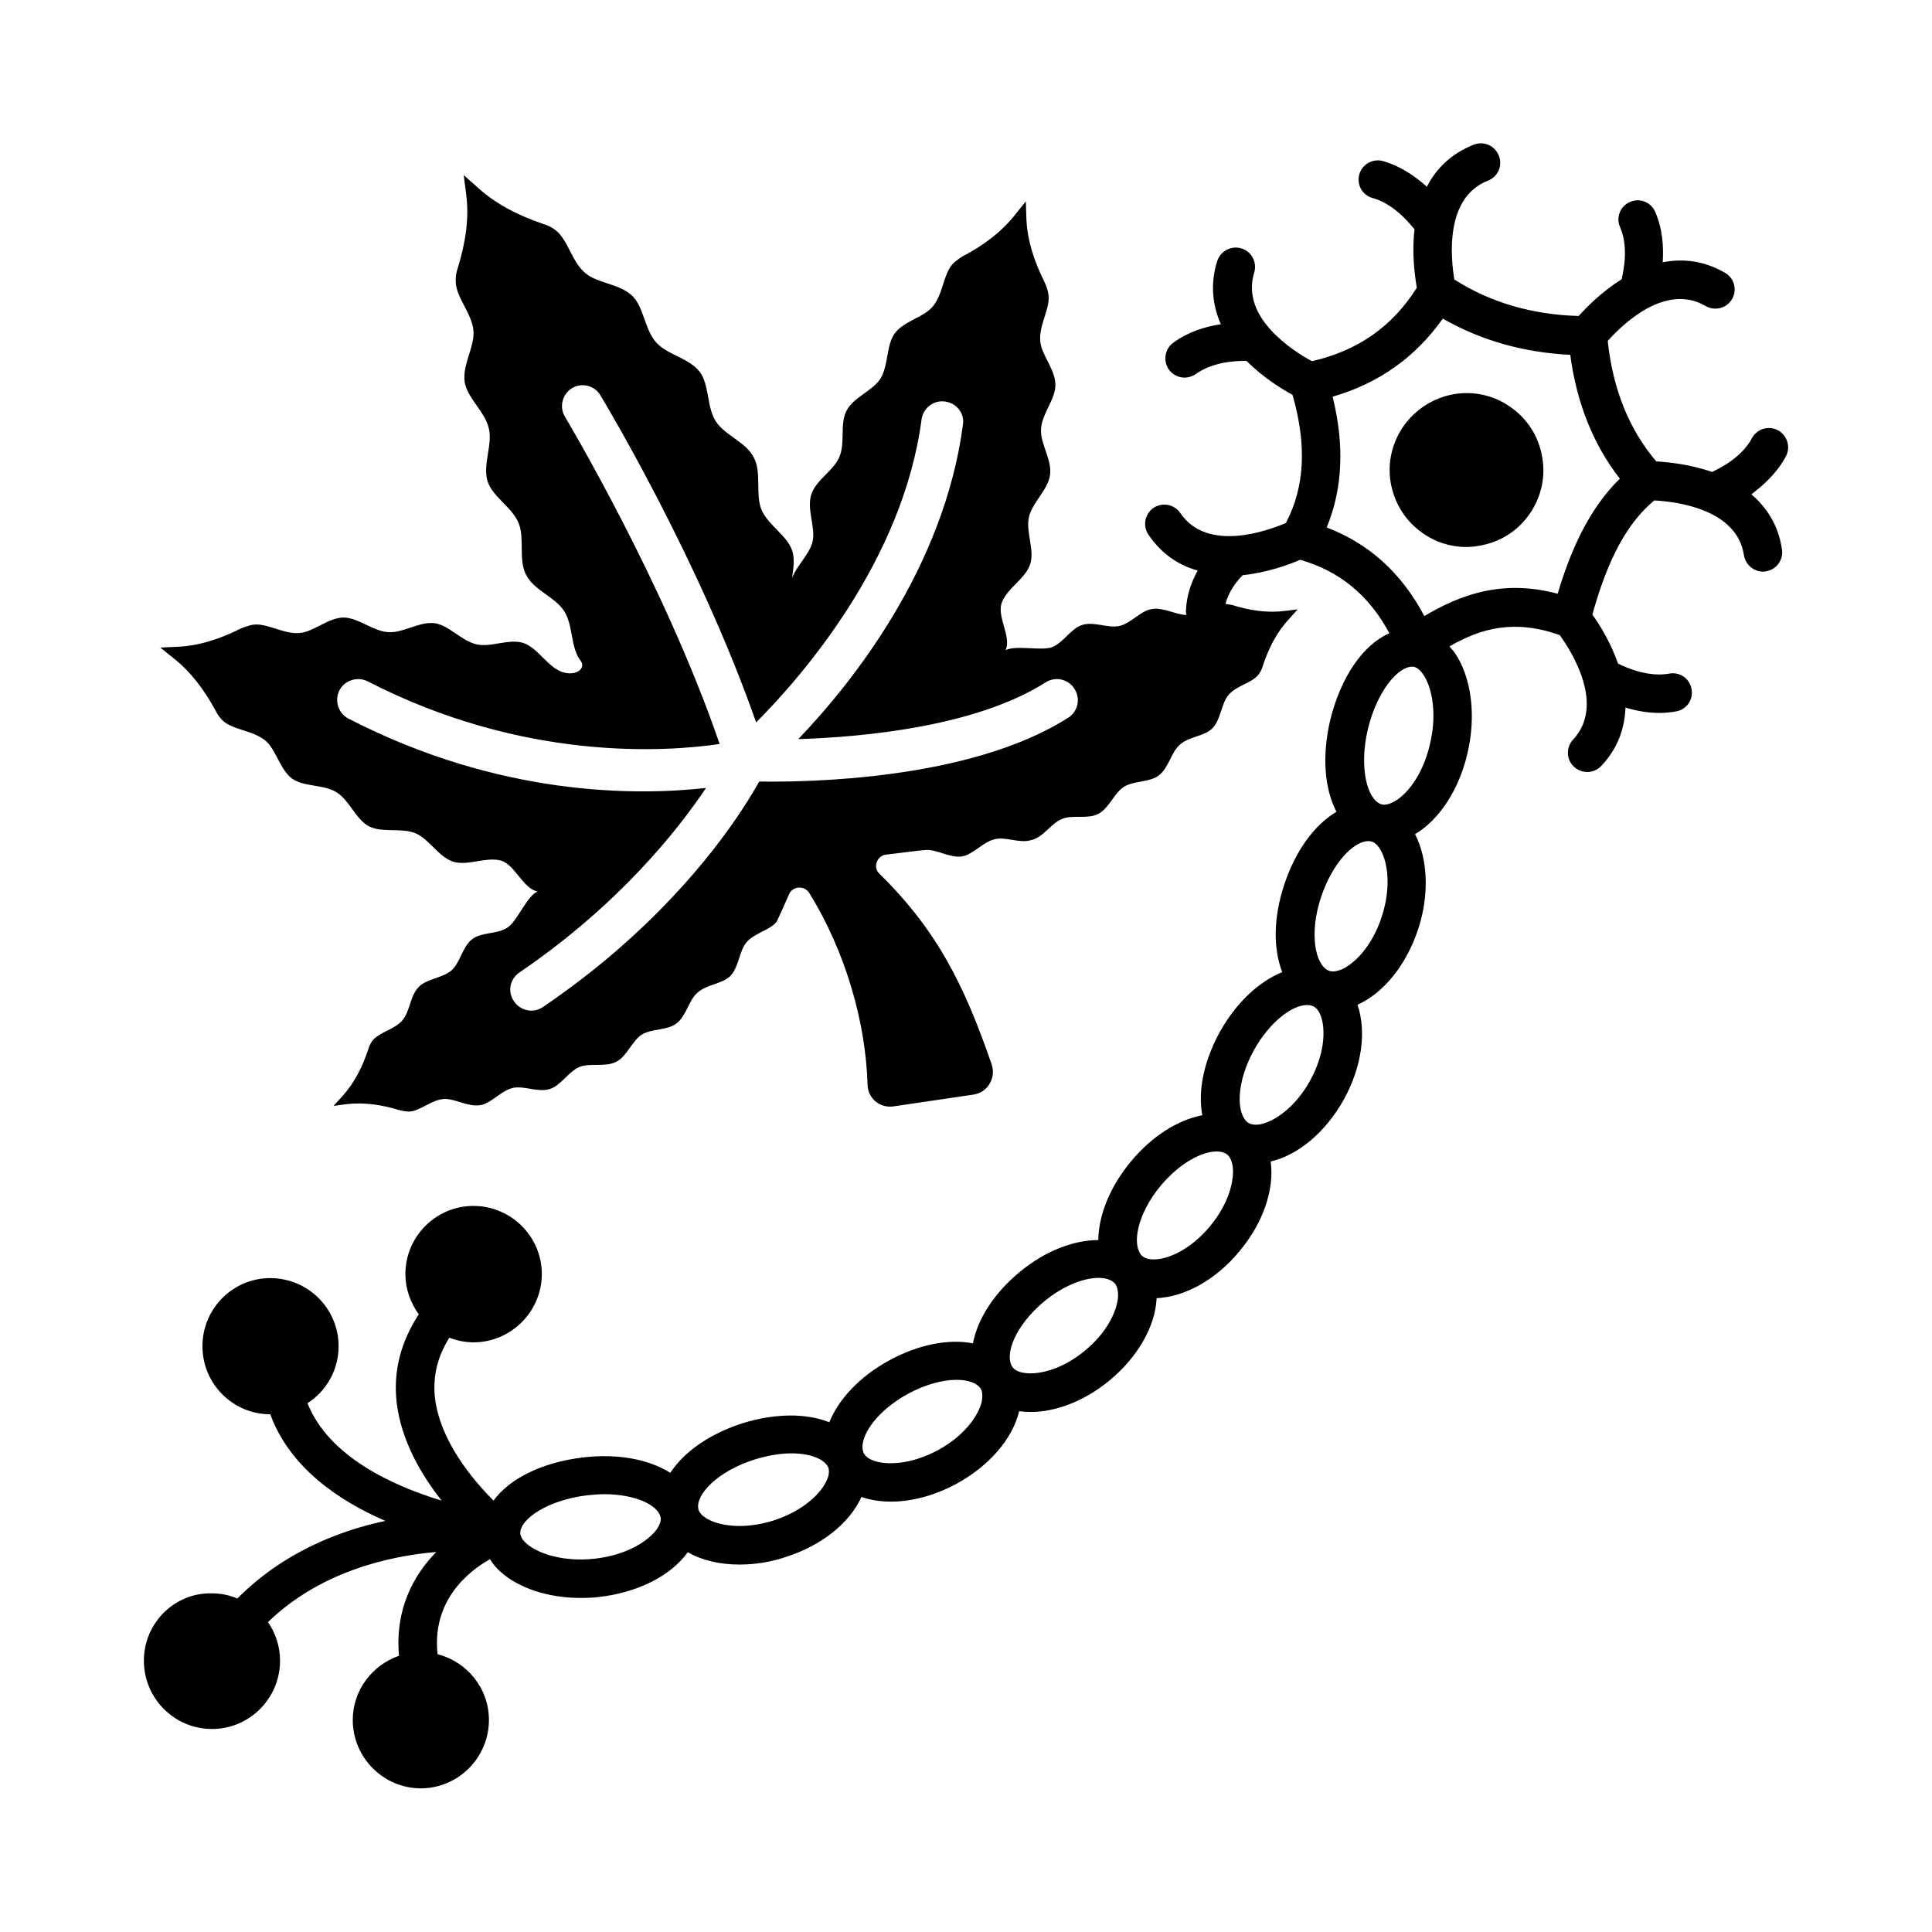 <?xml version="1.0" encoding="UTF-8"?>
<!-- Uploaded to: ICON Repo, www.iconrepo.com, Generator: ICON Repo Mixer Tools -->
<svg fill="#000000" width="800px" height="800px" version="1.1" viewBox="144 144 512 512" xmlns="http://www.w3.org/2000/svg">
 <g>
  <path d="m617.25 264.99c1.363-2.449 0.41-5.582-2.043-6.945-2.519-1.363-5.582-0.41-6.945 2.109-2.586 4.832-7.898 7.691-10.555 8.918-5.856-2.043-11.508-2.586-14.773-2.793-7.148-8.375-11.508-19.062-12.867-31.93 3.949-4.426 15.32-15.453 25.938-9.258 2.449 1.43 5.582 0.613 7.012-1.84 1.43-2.449 0.543-5.582-1.84-6.945-5.785-3.336-11.371-3.812-16.543-2.793 0.273-4.016 0-8.781-1.973-13.344-1.09-2.586-4.152-3.812-6.672-2.656-2.586 1.09-3.812 4.086-2.656 6.672 2.18 5.039 1.09 10.961 0.41 13.82-5.176 3.269-9.191 7.285-11.371 9.734-12.254-0.34-23.352-3.539-32.953-9.668-0.953-5.719-2.586-21.719 8.918-26.211 2.656-1.02 3.949-4.016 2.859-6.606-1.02-2.656-3.949-3.949-6.606-2.926-6.195 2.449-10.078 6.535-12.461 11.164-2.996-2.723-6.875-5.445-11.641-6.809-2.723-0.75-5.516 0.887-6.262 3.539-0.75 2.723 0.816 5.516 3.539 6.262 5.242 1.43 9.258 5.992 11.098 8.305-0.75 6.398 0.066 12.324 0.613 15.453-6.469 10.281-15.59 16.68-27.777 19.473-2.383-1.227-7.148-4.152-10.895-8.238-3.676-4.016-6.262-9.191-4.426-15.25 0.816-2.723-0.68-5.582-3.402-6.398-2.656-0.816-5.516 0.68-6.398 3.336-1.973 6.332-1.156 11.914 0.953 16.75-4.016 0.613-8.578 1.973-12.594 4.902-2.246 1.633-2.793 4.832-1.156 7.148 1.02 1.363 2.586 2.109 4.152 2.109 1.02 0 2.109-0.34 2.996-0.953 4.426-3.199 10.484-3.539 13.414-3.473 4.426 4.426 9.328 7.422 12.188 8.988 3.812 13.277 3.269 24.441-1.77 33.973-4.832 2.043-20.832 7.898-27.98-2.656-1.566-2.316-4.766-2.926-7.082-1.363-2.316 1.566-2.926 4.766-1.363 7.082 3.609 5.309 8.168 8.168 13.07 9.531-1.633 2.926-2.996 6.535-3.133 10.824 0 0.34 0.066 0.613 0.137 0.953-2.859-0.066-6.129-2.109-9.191-1.566-2.926 0.41-5.516 3.812-8.645 4.492-2.996 0.613-6.738-1.293-9.805-0.273-2.926 0.887-4.902 4.629-7.898 5.856-2.859 1.09-9.602-0.613-12.391 0.816 1.703-3.539-2.586-9.191-0.887-12.867 1.43-3.609 6.195-6.129 7.422-9.941 1.227-3.746-1.227-8.578-0.34-12.461 0.887-3.879 5.039-7.215 5.582-11.098 0.613-4.016-2.586-8.238-2.383-12.188 0.203-4.086 3.879-7.965 3.812-11.777 0-4.152-3.812-7.965-4.016-11.711-0.34-4.223 2.723-8.578 2.18-12.188-0.137-1.156-0.543-2.18-0.953-3.133-2.723-5.445-4.699-11.164-4.902-17.156l-0.137-4.426-2.723 3.402c-3.746 4.766-8.645 8.375-14.023 11.164-0.953 0.613-1.84 1.227-2.586 1.973-2.519 2.656-2.586 8.035-5.309 11.301-2.383 2.926-7.762 3.879-10.145 7.215-2.246 3.133-1.566 8.375-3.746 11.914-2.043 3.269-7.148 4.902-8.988 8.512-1.84 3.473-0.273 8.512-1.906 12.254-1.496 3.676-6.195 6.059-7.422 9.941-1.293 3.812 1.156 8.645 0.34 12.461-0.816 3.402-4.223 6.398-5.445 9.668 0.34-2.449 0.75-4.902 0.066-7.148-1.293-4.086-6.535-6.875-8.238-11.098-1.566-4.086 0.137-9.734-1.973-13.684-2.043-4.086-7.691-5.856-10.078-9.602-2.449-3.812-1.633-9.668-4.289-13.141-2.793-3.609-8.645-4.492-11.508-7.762-3.062-3.402-3.269-9.395-6.332-12.324-3.336-3.269-9.258-3.269-12.461-6.059-3.609-2.996-4.562-8.852-7.898-11.371-0.953-0.75-2.109-1.293-3.269-1.633-6.398-2.18-12.461-5.176-17.43-9.734l-3.609-3.199 0.613 4.766c0.953 6.672-0.203 13.414-2.18 19.812-0.41 1.227-0.613 2.383-0.543 3.746 0.066 4.016 4.289 8.305 4.699 12.938 0.34 4.223-3.062 9.191-2.316 13.684 0.75 4.223 5.445 7.828 6.398 12.254 1.02 4.223-1.703 9.602-0.34 13.957 1.293 4.086 6.535 6.875 8.238 11.098 1.633 4.016-0.137 9.734 1.973 13.684 2.043 4.086 7.691 5.856 10.078 9.602 2.449 3.812 1.633 9.668 4.356 13.141 1.633 2.18-1.566 4.356-5.242 2.859-3.676-1.496-6.129-6.262-9.941-7.559-3.879-1.227-8.645 1.293-12.461 0.34-3.949-0.887-7.285-5.106-11.098-5.582-4.016-0.477-8.305 2.656-12.254 2.383-4.086-0.273-7.965-3.879-11.848-3.879-4.152 0.066-7.965 3.879-11.641 4.086-4.223 0.41-8.645-2.723-12.324-2.18-1.02 0.137-2.109 0.613-3.133 0.953-5.379 2.723-11.164 4.699-17.156 4.902l-4.289 0.203 3.402 2.723c4.766 3.746 8.305 8.578 11.234 13.957 0.477 0.953 1.09 1.906 1.906 2.656 2.656 2.519 8.035 2.586 11.301 5.309 2.859 2.383 3.812 7.625 7.082 10.078 3.133 2.246 8.512 1.496 11.848 3.676 3.336 2.043 5.039 7.148 8.578 8.988 3.473 1.77 8.645 0.273 12.324 1.84 3.539 1.496 6.059 6.195 9.871 7.488 3.746 1.227 8.578-1.227 12.461-0.34 3.879 0.816 6.059 7.559 9.941 8.238-2.926 1.43-5.379 7.965-7.965 9.602-2.656 1.77-6.875 1.156-9.328 3.062-2.586 1.973-3.133 6.129-5.445 8.238-2.449 2.109-6.606 2.246-8.645 4.356-2.383 2.316-2.383 6.535-4.356 8.852-2.109 2.519-6.262 3.199-8.035 5.516-0.477 0.68-0.887 1.566-1.09 2.316-1.496 4.562-3.676 8.852-6.875 12.391l-2.316 2.519 3.473-0.477c4.699-0.543 9.465 0.203 13.891 1.566 0.887 0.203 1.77 0.41 2.656 0.41 2.859-0.066 5.785-3.062 9.191-3.336 2.926-0.203 6.398 2.18 9.668 1.633 2.926-0.41 5.445-3.812 8.645-4.562 2.926-0.68 6.738 1.293 9.805 0.273 2.926-0.887 4.902-4.562 7.898-5.856 2.859-1.09 6.945 0.137 9.734-1.363 2.793-1.43 4.086-5.379 6.672-7.148 2.723-1.703 6.945-1.09 9.328-3.062 2.519-1.906 3.199-6.059 5.445-8.035 2.383-2.246 6.606-2.316 8.781-4.492 2.246-2.316 2.316-6.535 4.223-8.852 2.18-2.586 6.332-3.269 8.035-5.516 0.273-0.477 1.84-4.016 3.336-7.352 0.953-2.109 4.016-2.316 5.309-0.273 9.805 15.863 14.977 34.586 15.453 50.789 0.066 3.676 3.269 6.262 6.809 5.785l21.242-3.133c3.746-0.543 6.059-4.356 4.832-8.035-7.285-21.105-14.5-35.539-29.754-50.516-1.77-1.703-0.68-4.766 1.77-5.039 4.016-0.477 8.512-1.09 10.418-1.227 2.996-0.273 6.469 2.18 9.668 1.703 2.996-0.477 5.516-3.812 8.715-4.562 2.996-0.75 6.672 1.227 9.734 0.203 3.074-0.656 5.117-4.332 8.047-5.559 2.859-1.227 6.809 0.137 9.668-1.363 2.859-1.496 4.223-5.516 6.738-7.148 2.723-1.703 6.875-1.156 9.328-3.062 2.586-1.973 3.199-6.059 5.516-8.102 2.383-2.18 6.606-2.246 8.645-4.356 2.316-2.383 2.316-6.535 4.289-8.852 2.18-2.586 6.332-3.133 8.035-5.516 0.543-0.75 0.887-1.566 1.09-2.316 1.496-4.562 3.676-8.852 6.945-12.324l2.246-2.519-3.336 0.41c-4.766 0.613-9.465-0.137-14.023-1.566-0.613-0.137-1.227-0.203-1.77-0.273 0.953-3.676 3.269-6.332 4.562-7.625 6.469-0.68 12.254-2.793 15.25-4.086 10.418 2.996 18.246 9.395 23.625 19.473-7.012 3.062-12.938 11.641-15.727 23.215-2.18 9.465-1.43 18.109 1.703 24.102-5.785 3.402-10.895 10.281-13.891 19.473-2.859 8.715-2.859 16.883-0.477 23.012-6.059 2.449-12.051 7.898-16.477 15.727-4.356 7.898-5.922 15.863-4.699 22.195-6.398 1.227-13.277 5.445-18.926 12.254-5.652 6.809-8.578 14.367-8.645 20.832-6.535 0-14.094 2.859-20.902 8.512-6.809 5.652-11.098 12.461-12.324 18.859-6.332-1.227-14.297 0.203-22.262 4.562-7.828 4.289-13.344 10.281-15.797 16.34-6.059-2.383-14.23-2.449-23.012 0.273-8.852 2.859-15.523 7.625-19.133 13.141-5.582-3.539-13.754-5.176-23.078-4.086-10.895 1.293-19.473 5.582-23.762 11.438-5.652-5.652-14.23-15.93-15.523-27.301-0.613-5.652 0.68-10.895 3.812-15.863 1.973 0.75 4.152 1.227 6.398 1.227 9.941 0 18.109-8.168 18.109-18.109s-8.168-18.043-18.109-18.043-18.043 8.102-18.043 18.043c0 4.016 1.363 7.625 3.539 10.688-4.699 7.215-6.809 14.977-5.856 23.285 1.156 10.145 6.535 19.266 11.914 26.074-13.07-3.949-29.957-11.711-35.539-25.805 4.969-3.199 8.238-8.781 8.238-15.113 0-9.941-8.102-18.043-18.109-18.043-9.941 0-17.973 8.102-17.973 18.043 0 9.941 8.035 18.043 17.973 18.043 5.106 13.957 17.906 22.809 30.5 28.254-12.801 2.723-27.301 8.578-39.215 20.562-2.109-0.887-4.356-1.363-6.809-1.363-9.867-0.203-17.969 7.898-17.969 17.84 0 10.008 8.102 18.109 18.043 18.109 9.941 0 18.043-8.102 18.043-18.109 0-3.812-1.227-7.352-3.199-10.211 13.617-13.207 31.66-17.496 44.594-18.586-6.195 6.332-10.961 15.387-9.871 27.504-7.082 2.449-12.254 9.121-12.254 17.02 0 9.941 8.102 18.109 18.043 18.109s18.043-8.168 18.043-18.109c0-8.375-5.785-15.453-13.617-17.43-1.496-14.094 7.898-21.785 13.891-25.191 0.75 1.227 1.703 2.383 2.859 3.402 4.902 4.356 12.73 6.875 21.172 6.875 1.633 0 3.336-0.066 4.969-0.273 10.145-1.156 18.926-5.582 23.422-11.848 3.746 2.18 8.512 3.269 13.684 3.269 3.949 0 8.168-0.613 12.188-1.973 9.465-2.996 16.953-8.918 20.152-15.93 2.383 0.816 5.039 1.227 7.828 1.227 5.582 0 11.641-1.633 17.43-4.766 8.578-4.699 14.773-11.848 16.543-19.199 1.02 0.137 2.043 0.203 3.133 0.203 6.738 0 14.297-2.996 20.766-8.305 7.488-6.195 12.188-14.367 12.527-21.855 7.559-0.34 15.727-4.902 21.922-12.391 6.262-7.488 9.328-16.34 8.305-23.828 7.352-1.703 14.57-7.828 19.336-16.34 4.766-8.578 6.129-17.973 3.676-25.191 6.945-3.133 12.938-10.555 16.066-20.016 2.996-9.055 2.586-18.586-0.816-25.191 6.469-3.879 11.641-11.777 13.891-21.445 2.383-10.078 1.02-20.355-3.473-26.758-0.41-0.543-0.887-1.02-1.293-1.566 8.305-4.766 17.02-7.285 29.207-2.996 3.199 4.426 12.117 18.52 3.539 27.711-1.906 2.043-1.84 5.309 0.273 7.215 0.953 0.887 2.246 1.363 3.473 1.363 1.363 0 2.723-0.543 3.746-1.633 4.562-4.832 6.195-10.211 6.398-15.453 2.656 0.816 5.719 1.43 8.988 1.43 1.43 0 2.926-0.137 4.426-0.41 2.793-0.477 4.629-3.133 4.086-5.922-0.477-2.793-3.133-4.629-5.922-4.086-5.379 0.953-10.961-1.363-13.547-2.656-1.973-5.652-4.902-10.348-6.809-13.004 4.152-14.91 9.328-24.375 16.406-30.23 5.582 0.273 21.922 2.18 23.762 14.5 0.41 2.519 2.586 4.356 5.039 4.356 0.273 0 0.477 0 0.75-0.066 2.793-0.41 4.699-2.996 4.289-5.785-0.953-6.606-4.152-11.234-8.102-14.637 3.254-2.449 6.793-5.648 9.109-10.004zm-189.54 68.762c-0.203 0.203-0.41 0.34-0.68 0.477-25.938 16.543-69.309 17.09-81.836 16.883-4.086 7.352-15.523 25.531-37.785 44.797-5.719 4.969-12.254 10.008-19.539 14.977-2.519 1.703-5.922 1.02-7.625-1.496-1.77-2.449-1.227-5.856 1.43-7.691 26.211-17.836 41.801-37.512 49.43-48.883-18.18 2.043-54.535 2.383-94.77-18.383-2.723-1.43-3.746-4.766-2.383-7.488 1.363-2.656 4.766-3.746 7.488-2.383 41.531 21.379 79.18 18.656 93.273 16.613-14.707-42.891-40.715-86.191-40.984-86.738-1.566-2.586-0.75-5.922 1.84-7.559 2.586-1.566 5.992-0.75 7.559 1.906 1.09 1.84 26.145 43.438 41.258 86.668 12.117-12.188 38.875-42.754 43.844-80.336 0.41-2.996 3.269-5.176 6.262-4.699 2.996 0.41 5.176 3.133 4.699 6.129-5.039 38.059-29.48 68.559-43.641 83.332 17.156-0.543 47.043-3.269 65.562-15.047 2.586-1.633 5.992-0.887 7.625 1.703 1.562 2.453 1.016 5.449-1.027 7.219zm-109.68 215.55c-2.109 2.926-7.625 6.738-16.34 7.762-8.375 0.953-15.184-1.363-18.18-4.016-0.613-0.543-1.633-1.633-1.633-2.793 0-3.746 7.352-8.781 17.906-10.008 1.496-0.137 2.926-0.273 4.289-0.273 8.305 0 14.23 2.859 14.977 6.059 0.273 1.09-0.406 2.383-1.02 3.269zm45.004-12.867c-1.43 3.199-5.992 7.898-13.957 10.484-8.102 2.586-14.637 1.363-17.77-0.477-0.887-0.543-2.043-1.43-2.246-2.586-0.75-3.746 5.039-9.941 14.91-13.07 3.539-1.09 6.809-1.633 9.734-1.633 5.039 0 8.781 1.496 9.805 3.746 0.406 1.148 0 2.582-0.477 3.535zm41.121-20.902c-0.816 3.402-4.289 8.781-11.508 12.73-7.285 3.949-13.754 4.016-17.02 2.859-1.02-0.34-2.316-1.02-2.793-2.18-1.43-3.609 2.926-10.688 11.711-15.523 4.766-2.586 9.328-3.746 12.938-3.746 3.062 0 5.379 0.816 6.398 2.316 0.613 0.953 0.477 2.453 0.273 3.543zm27.301-13.551c-6.262 5.176-12.527 6.398-16 5.856-1.09-0.137-2.519-0.613-3.199-1.633-2.109-3.269 0.816-10.961 8.441-17.293 5.176-4.289 10.621-6.262 14.434-6.262 1.84 0 3.269 0.477 4.152 1.293 0.887 0.887 1.02 2.383 1.02 3.473-0.133 3.469-2.516 9.395-8.848 14.566zm33.156-32.949c-5.242 6.262-11.098 8.645-14.57 8.715-1.09 0.066-2.586-0.137-3.473-1.02-2.656-2.793-1.293-10.895 5.039-18.52 5.039-5.992 10.895-9.055 14.773-9.055 1.09 0 1.973 0.203 2.656 0.68 1.02 0.68 1.43 2.109 1.633 3.199 0.477 3.473-0.816 9.734-6.059 16zm26.551-38.605c-4.016 7.215-9.395 10.621-12.801 11.438-1.09 0.273-2.586 0.34-3.609-0.34-3.133-2.246-3.269-10.484 1.566-19.266 4.289-7.625 10.211-11.914 14.023-11.914 0.543 0 1.09 0.066 1.566 0.273 1.156 0.477 1.84 1.77 2.18 2.793 1.16 3.332 1.09 9.734-2.926 17.016zm18.996-43.434c-2.586 7.965-7.352 12.461-10.555 13.891-1.02 0.41-2.383 0.816-3.539 0.34-3.539-1.633-5.176-9.805-1.973-19.473 3.062-9.191 8.715-14.844 12.527-14.844 0.273 0 0.477 0 0.68 0.066 1.156 0.203 2.043 1.363 2.586 2.316 1.77 3.062 2.93 9.602 0.273 17.703zm12.801-45.82c-1.973 8.578-6.398 13.617-9.602 15.32-0.953 0.477-2.246 1.02-3.402 0.613-3.609-1.293-5.856-9.602-3.473-19.812 2.383-10.008 7.965-16.613 11.711-16.613h0.34c1.09 0.137 1.973 1.156 2.586 1.973 2.316 3.336 3.812 10.281 1.84 18.52zm33.836-39.828c-14.773-3.949-25.938 0.34-35.336 5.922-5.992-11.371-14.637-19.199-25.871-23.488 4.223-10.211 4.766-21.785 1.566-34.652 12.254-3.539 21.992-10.484 29.207-20.695 10.078 5.785 21.379 8.988 33.77 9.602 1.703 12.801 6.129 23.828 13.141 32.816-8.578 8.367-13.344 20.012-16.477 30.496z"/>
  <path d="m544.47 251.99c-4.426-3.199-9.805-4.426-15.113-3.539-11.098 1.906-18.656 12.391-16.816 23.422 0.953 5.445 3.879 10.145 8.305 13.277 3.473 2.519 7.559 3.812 11.777 3.812 1.09 0 2.246-0.137 3.402-0.34 5.379-0.887 10.078-3.812 13.207-8.238 3.133-4.426 4.426-9.805 3.473-15.184-0.883-5.383-3.809-10.078-8.234-13.211z"/>
 </g>
</svg>